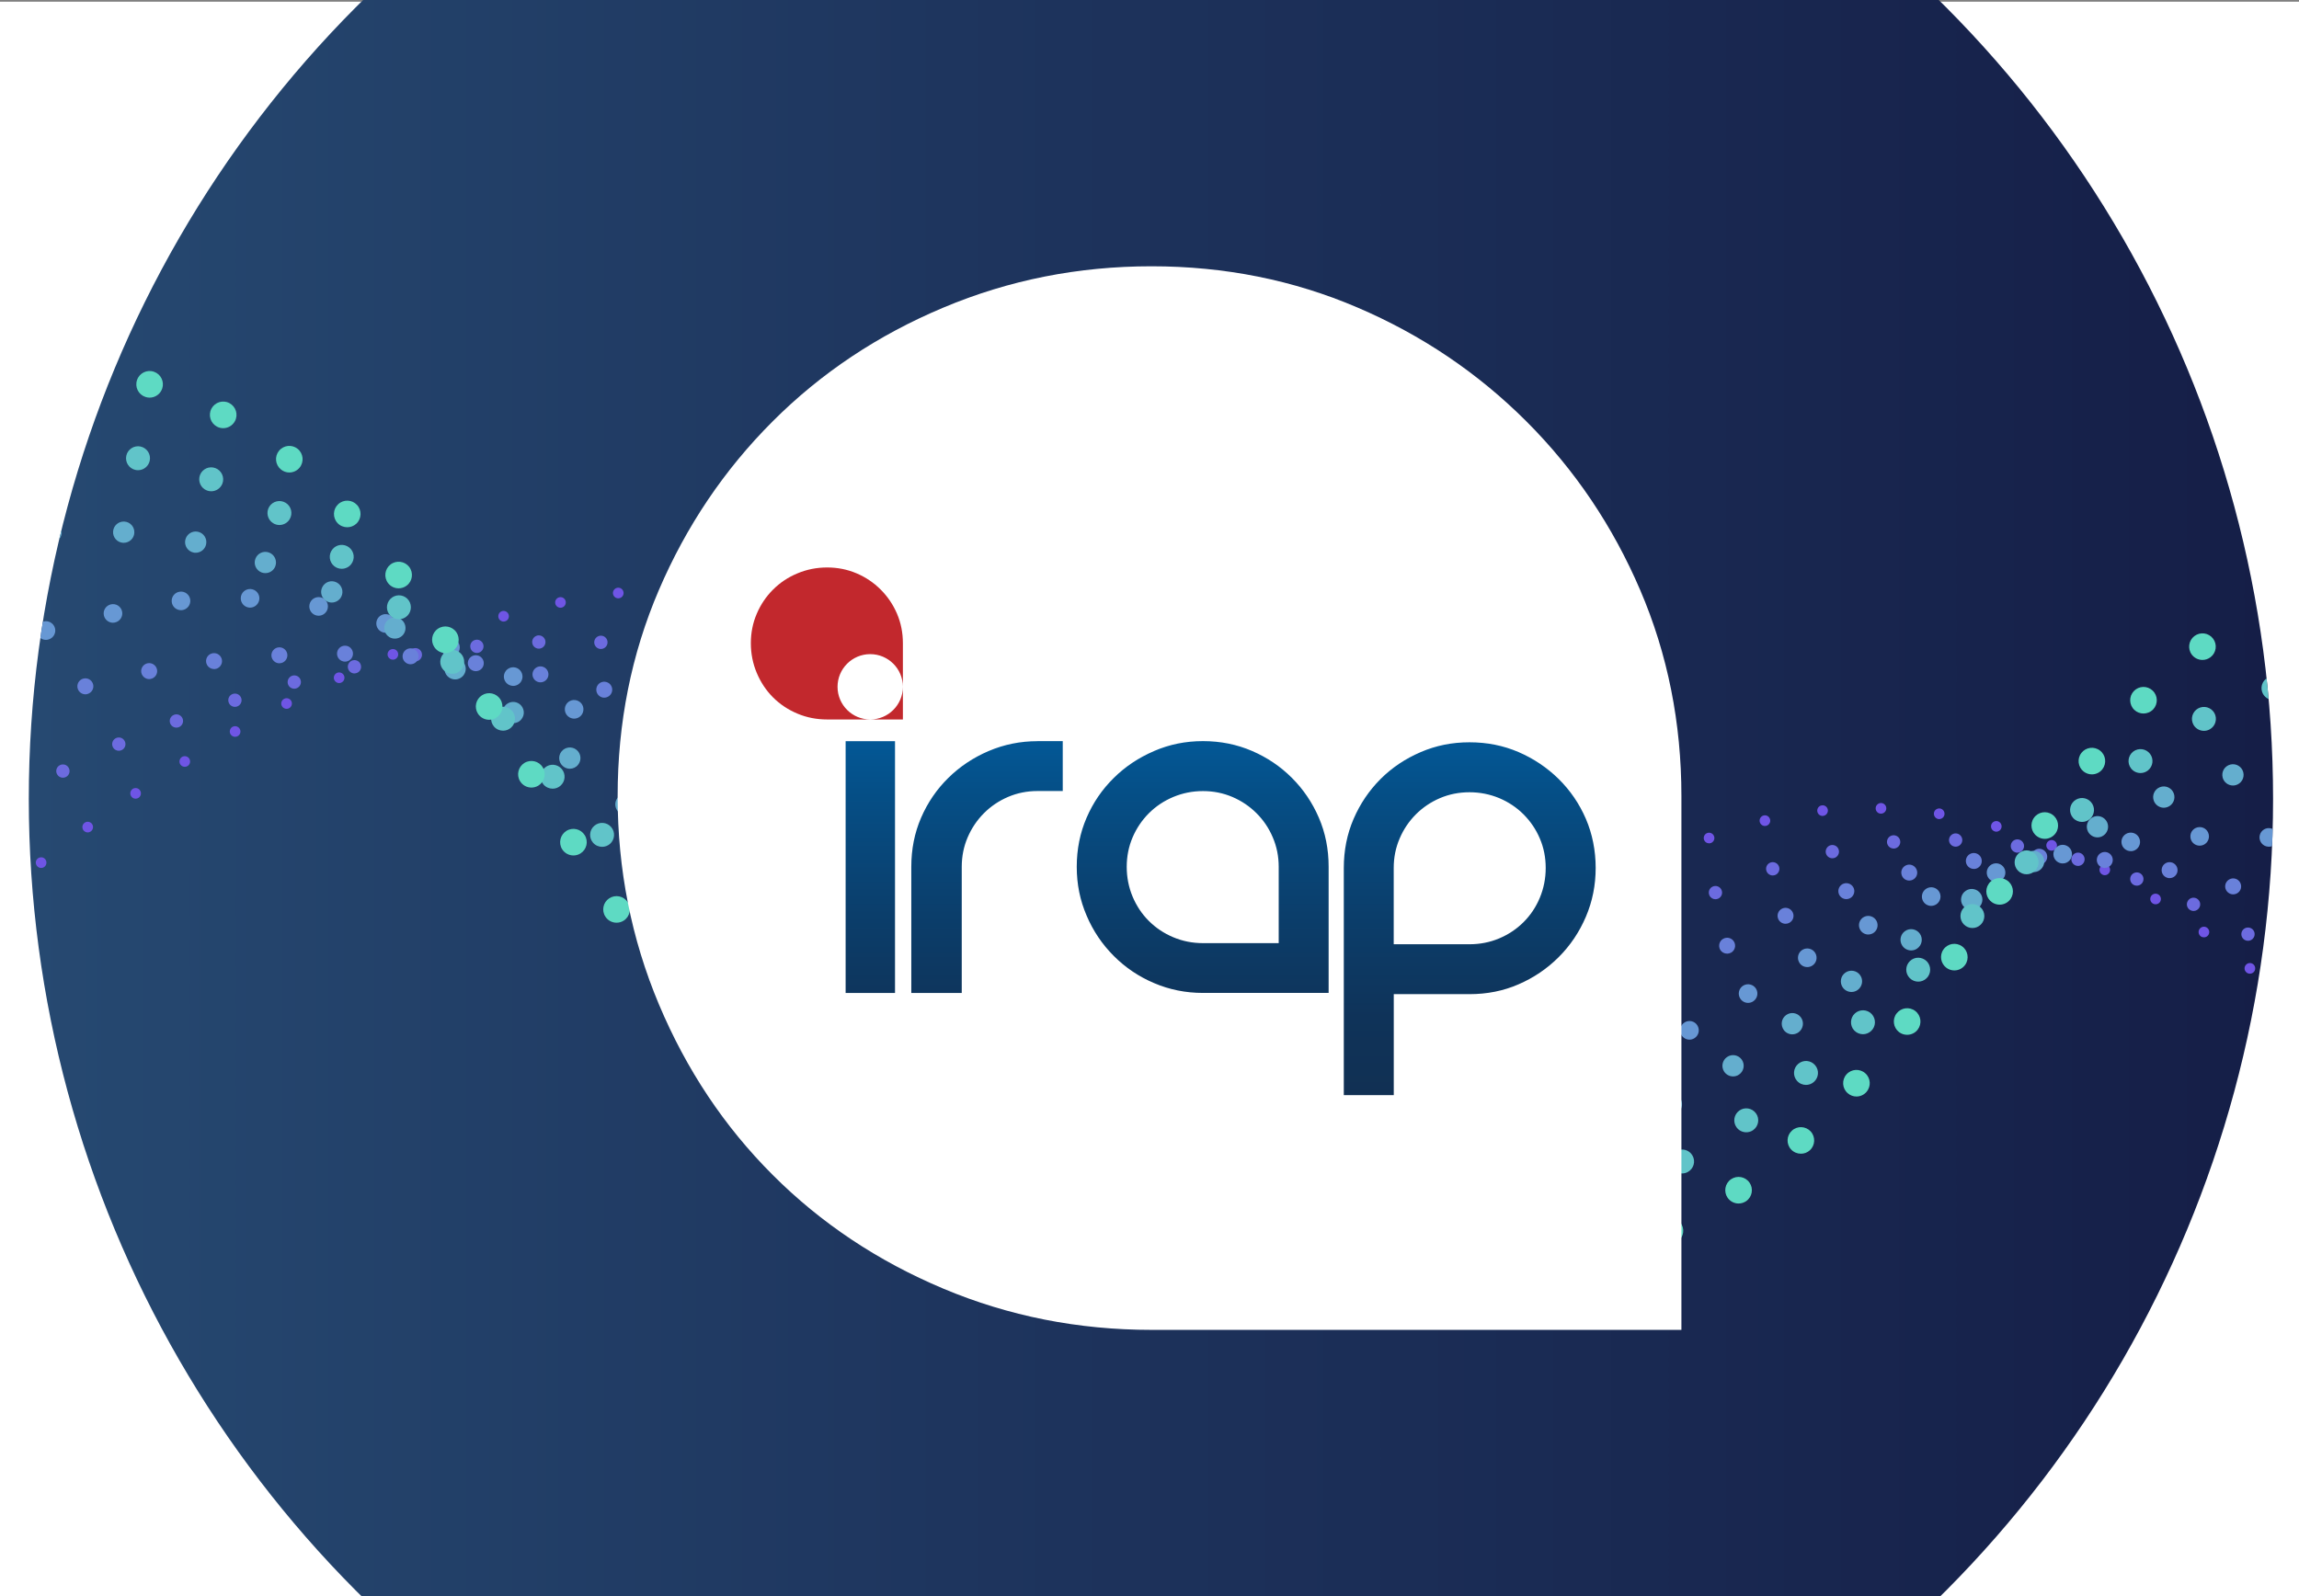 <?xml version="1.0" encoding="UTF-8"?>
<svg id="Content" xmlns="http://www.w3.org/2000/svg" xmlns:xlink="http://www.w3.org/1999/xlink" viewBox="0 0 432 300">
  <rect x="0" y="0" width="432" height="300" fill="#808080" stroke="none"/>
  <defs>
    <style>.cls-1{fill:#64aece;}.cls-2{fill:url(#linear-gradient-2);}.cls-3{clip-path:url(#clippath-2);}.cls-3,.cls-4,.cls-5,.cls-6{fill:none;}.cls-7{fill:#fff;}.cls-8{fill:#6981da;}.cls-9{fill:#c2282d;}.cls-10{fill:#61c4c9;}.cls-11{fill:#6f55e5;}.cls-5{clip-path:url(#clippath);}.cls-12{fill:url(#linear-gradient-3);}.cls-13{fill:#6798d4;}.cls-6{clip-path:url(#clippath-1);}.cls-14{fill:url(#linear-gradient);}.cls-15{fill:#6c6bdf;}.cls-16{fill:#5edac3;}</style>
    <clipPath id="clippath">
      <rect class="cls-4" x="-23.38" y="-10.73" width="482.76" height="327.94" />
    </clipPath>
    <linearGradient id="linear-gradient" x1="5.41" y1="150.16" x2="427.13" y2="150.16" gradientUnits="userSpaceOnUse">
      <stop offset="0" stop-color="#264971" />
      <stop offset=".41" stop-color="#1e355e" />
      <stop offset="1" stop-color="#151e47" />
    </linearGradient>
    <clipPath id="clippath-1">
      <circle class="cls-4" cx="216.27" cy="150.16" r="210.86" />
    </clipPath>
    <linearGradient id="linear-gradient-2" x1="229.36" y1="205.84" x2="229.36" y2="139.32" gradientUnits="userSpaceOnUse">
      <stop offset="0" stop-color="#113053" />
      <stop offset=".22" stop-color="#0f3359" />
      <stop offset=".51" stop-color="#0b3e6b" />
      <stop offset=".86" stop-color="#054f87" />
      <stop offset="1" stop-color="#035896" />
    </linearGradient>
    <clipPath id="clippath-2">
      <rect class="cls-4" x="-23.38" y="326.03" width="482.76" height="327.94" />
    </clipPath>
    <linearGradient id="linear-gradient-3" y1="486.93" y2="486.93" xlink:href="#linear-gradient" />
  </defs>
  <rect class="cls-7" x="-2.43" y=".32" width="439.34" height="301.3" />
  <g class="cls-5">
    <circle class="cls-14" cx="216.27" cy="150.16" r="210.86" />
    <g class="cls-6">
      <path class="cls-11" d="m445.23,206.11c-.36-.42-.3-1.05.13-1.4h0c.42-.36,1.05-.3,1.41.13h0c.35.42.29,1.05-.14,1.41h0c-.18.15-.41.23-.63.23h0c-.29,0-.58-.13-.77-.37Zm-7.25-8.22h0c-.38-.41-.36-1.04.05-1.42h0c.4-.37,1.03-.35,1.41.05h0c.38.4.36,1.04-.05,1.42h0c-.19.18-.44.27-.68.27h0c-.27,0-.53-.11-.73-.32Zm-461.63-3.69c-.47-.3-.6-.91-.31-1.38h0c.29-.47.91-.61,1.38-.31h0c.47.29.6.91.31,1.37h0c-.19.31-.51.47-.85.47h0c-.18,0-.36-.05-.53-.15Zm453.92-4.1c-.4-.38-.41-1.02-.03-1.42h0c.38-.4,1.01-.41,1.41-.03h0c.4.38.42,1.01.03,1.41h0c-.19.21-.46.31-.72.31h0c-.25,0-.49-.09-.69-.27Zm-447.36-4.74c-.42-.36-.46-.99-.1-1.41h.01c.36-.42.99-.46,1.4-.09h0c.42.36.46.99.1,1.41h0c-.2.22-.48.34-.75.34h0c-.24,0-.47-.08-.66-.25Zm439.22-2.58c-.43-.36-.48-.99-.12-1.41h0c.35-.43.99-.48,1.41-.12h0c.42.35.47.99.12,1.41h0c-.2.23-.48.35-.77.35h0c-.23,0-.46-.07-.64-.23Zm-163.38-2.68c0-.55.45-1,1-1h0c.56,0,1,.45,1,1h0c0,.55-.44,1-1,1h0c-.55,0-1-.45-1-1Zm10.94-1c-.12-.54.23-1.07.77-1.18h0c.54-.11,1.07.24,1.18.78h0c.12.54-.23,1.07-.77,1.18h0c-.07,0-.14.02-.21.02h0c-.46,0-.88-.32-.97-.8Zm-21.05.53c-.53-.15-.84-.7-.69-1.24h0c.14-.53.69-.84,1.23-.69h0c.53.14.84.7.69,1.23h0c-.12.44-.52.73-.96.73h0c-.09,0-.18,0-.27-.03Zm-258.19-2.29c-.39-.4-.38-1.03.02-1.42h0c.39-.38,1.02-.37,1.41.02h0c.39.4.38,1.03-.02,1.42h0c-.19.18-.44.28-.7.28h0c-.26,0-.52-.1-.71-.3Zm289.85-1.08c-.18-.52.1-1.09.62-1.27h0c.52-.18,1.09.09,1.27.61h0c.18.53-.1,1.1-.62,1.28h0c-.11.03-.22.05-.32.05h0c-.42,0-.81-.26-.95-.67Zm133.24-.27c-.44-.33-.54-.96-.21-1.4h0c.33-.45.96-.54,1.4-.21h0c.45.33.54.95.21,1.4h0c-.19.26-.5.4-.8.4h0c-.21,0-.42-.06-.6-.19Zm-175.21-.74c-.48-.27-.64-.88-.37-1.36h0c.27-.48.88-.65,1.36-.37h0c.48.27.65.88.38,1.36h0c-.19.32-.53.51-.87.51h0c-.17,0-.34-.05-.5-.14Zm52.22-2.96c-.22-.51.01-1.1.51-1.32h0c.51-.23,1.1,0,1.32.51h0c.22.5,0,1.09-.51,1.32h0c-.13.05-.27.08-.4.08h0c-.39,0-.75-.22-.92-.59ZM-1.49,169.84c-.36-.42-.32-1.05.1-1.41h0c.41-.36,1.05-.32,1.41.1H.02c.36.41.32,1.04-.1,1.41H-.08c-.19.16-.42.24-.65.24h0c-.28,0-.56-.11-.76-.34Zm406.01-.02h0c-.47-.3-.61-.91-.32-1.38h0c.3-.47.91-.61,1.38-.31h0c.47.29.61.91.32,1.38h0c-.19.3-.52.46-.85.46h0c-.18,0-.37-.05-.53-.15Zm-175.37-.84c-.44-.34-.51-.97-.17-1.41h0c.34-.43.97-.51,1.4-.17h0c.44.34.51.97.17,1.41h0c-.2.25-.49.38-.79.38h0c-.21,0-.43-.07-.61-.21Zm71.35-1.38c-.25-.49-.05-1.09.44-1.34h0c.49-.25,1.1-.05,1.35.44h0c.25.49.05,1.09-.44,1.34h0c-.15.08-.3.11-.45.11h0c-.37,0-.72-.2-.9-.55Zm94.55-3.22c-.49-.25-.68-.85-.43-1.34h0c.25-.49.86-.69,1.35-.43h0c.49.25.68.86.42,1.35h0c-.17.34-.52.54-.88.54h0c-.16,0-.32-.04-.46-.12Zm-388.1-1.62c-.35-.43-.28-1.06.15-1.4h0c.44-.35,1.07-.28,1.41.15h0c.34.44.27,1.07-.16,1.41h0c-.18.15-.4.22-.62.22h0c-.3,0-.59-.13-.78-.38Zm303.27-.3c-.25-.49-.06-1.09.44-1.35h0c.49-.25,1.09-.06,1.34.44h0c.25.49.06,1.09-.43,1.34h0c-.14.08-.3.11-.45.11h0c-.37,0-.72-.19-.9-.54Zm-89.53-.6c-.41-.37-.45-1-.08-1.41h0c.36-.42,1-.45,1.41-.09h0c.41.37.45,1,.09,1.41h0c-.2.23-.48.34-.75.34h0c-.24,0-.48-.08-.67-.25Zm164.45-2.04c-.51-.21-.76-.79-.55-1.3h0c.21-.51.79-.76,1.3-.56h0c.51.21.76.79.56,1.31h0c-.16.39-.54.62-.93.62h0c-.13,0-.25-.02-.38-.07Zm-64.93-1.95c-.19-.52.06-1.1.58-1.29h0c.52-.2,1.09.06,1.29.58h0c.2.51-.06,1.09-.58,1.29h0c-.11.04-.23.06-.35.06h0c-.41,0-.79-.24-.94-.64Zm-304.54-1.82c-.32-.45-.23-1.07.22-1.4h0c.44-.33,1.07-.23,1.4.21h0c.32.45.23,1.08-.22,1.4h0c-.18.13-.38.2-.59.2h0c-.31,0-.61-.15-.81-.41Zm359.18.23h0c-.53-.15-.84-.7-.69-1.23h0c.15-.53.7-.84,1.23-.69h0c.53.15.84.7.69,1.23h0c-.12.44-.52.73-.96.73h0c-.09,0-.18,0-.27-.04Zm-44.18-1.8c-.13-.54.2-1.08.74-1.21h0c.53-.13,1.07.2,1.2.74h0c.14.54-.2,1.08-.73,1.21h0c-.08.02-.16.03-.24.03h0c-.45,0-.86-.31-.97-.77Zm-118.17.03h0c-.41-.37-.44-1-.07-1.41h0c.37-.41,1-.45,1.41-.08h0c.41.37.45,1,.08,1.42h0c-.2.22-.48.33-.75.33h0c-.24,0-.48-.09-.67-.26Zm151.73-.57c-.54-.09-.91-.6-.83-1.15h0c.09-.54.6-.91,1.15-.83h0c.54.09.91.6.83,1.15h0c-.08.49-.5.84-.99.84h0c-.05,0-.1,0-.16,0Zm-22.75-1.48c-.06-.54.34-1.04.89-1.09h0c.55-.07,1.04.33,1.1.88h0c.05.55-.34,1.04-.89,1.1h0s-.07.01-.11.01h0c-.5,0-.94-.38-.99-.9Zm11.95.47c-.56,0-.99-.47-.98-1.03h0c.02-.55.48-.98,1.03-.97h0c.55.02.99.48.97,1.03h0c-.01.54-.46.97-.99.97h-.03Zm-328.77-3.25c-.31-.46-.19-1.08.26-1.39h0c.46-.31,1.09-.19,1.39.27h0c.31.46.19,1.08-.27,1.39h0c-.17.11-.36.17-.56.17h0c-.32,0-.63-.15-.82-.44Zm179.62-2.43c-.42-.36-.47-1-.11-1.42h0c.36-.41.99-.46,1.41-.1h0c.42.36.47.99.11,1.41h0c-.2.23-.48.35-.76.35h0c-.23,0-.46-.08-.65-.24Zm-170.41-3.59c-.29-.47-.14-1.09.32-1.38h0c.47-.29,1.09-.15,1.38.32h0c.29.47.15,1.09-.32,1.38h0c-.16.1-.35.15-.53.15h0c-.33,0-.66-.17-.85-.47Zm161.98-3.42h0c-.43-.35-.5-.98-.15-1.41h0c.34-.43.97-.5,1.4-.16h0c.43.35.5.98.16,1.41h0c-.2.25-.49.38-.78.38h0c-.22,0-.44-.07-.63-.22Zm-152.54-2.25c-.27-.48-.11-1.09.37-1.37h0c.49-.27,1.09-.1,1.37.38h0c.27.48.11,1.09-.38,1.36h0c-.15.09-.32.13-.49.13h0c-.35,0-.68-.18-.87-.5Zm143.85-4.41c-.45-.32-.55-.95-.22-1.39h0c.32-.45.95-.55,1.4-.22h0c.44.32.54.95.21,1.4h0c-.19.26-.5.4-.81.4h0c-.2,0-.41-.06-.58-.19Zm-134.2-.89c-.25-.49-.06-1.09.43-1.34h0c.49-.26,1.1-.07,1.35.42h0c.25.5.06,1.1-.43,1.35h0c-.14.08-.3.11-.46.11h0c-.36,0-.71-.19-.89-.54Zm9.86-4.88c-.23-.5-.01-1.1.49-1.33h0c.5-.23,1.1-.01,1.33.49h0c.23.5.01,1.09-.49,1.32h0c-.13.07-.28.1-.42.1h0c-.37,0-.74-.22-.91-.58Zm115.35-.48h0c-.46-.3-.59-.92-.29-1.38h0c.31-.46.93-.59,1.39-.28h0c.46.3.59.92.28,1.38h0c-.19.29-.51.45-.83.45h0c-.19,0-.38-.05-.55-.17Zm-105.27-3.96c-.21-.51.04-1.1.55-1.3h0c.51-.21,1.1.03,1.3.54h0c.21.52-.03,1.1-.55,1.31h0c-.12.05-.25.07-.37.07h0c-.4,0-.77-.23-.93-.62Zm96-1.85c-.48-.27-.64-.89-.36-1.36h0c.28-.48.89-.64,1.37-.36h0c.47.28.63.89.36,1.37h0c-.19.31-.52.49-.87.49h0c-.17,0-.34-.04-.5-.14Zm-85.72-2.08c-.18-.52.1-1.09.62-1.27h0c.52-.18,1.09.09,1.27.62h0c.18.52-.09,1.09-.61,1.27h0c-.11.04-.22.05-.33.05h0c-.42,0-.8-.26-.95-.67Zm75.97-2.62c-.52-.2-.78-.78-.58-1.29h0c.2-.52.78-.77,1.3-.57h0c.51.2.77.78.57,1.29h0c-.15.4-.53.64-.93.64h0c-.12,0-.25-.02-.36-.07Zm-65.48-.72c-.15-.54.16-1.09.69-1.24h0c.53-.14,1.08.17,1.23.7h0c.15.53-.16,1.08-.69,1.23h0c-.09.03-.18.04-.27.04h0c-.44,0-.84-.29-.96-.73Zm10.67-2.66c-.11-.55.24-1.07.78-1.18h0c.54-.12,1.07.23,1.18.77h0c.11.54-.24,1.07-.78,1.18h0c-.06.02-.13.02-.2.02h0c-.46,0-.88-.32-.98-.79Zm44.43.23c-.54-.12-.88-.66-.75-1.19h0c.12-.54.65-.88,1.19-.76h0c.54.12.88.66.76,1.2h0c-.11.46-.52.78-.98.78h0c-.07,0-.14,0-.22-.03Zm-33.59-2.09c-.06-.55.33-1.05.88-1.11h0c.55-.07,1.04.32,1.11.87h0c.07.55-.32,1.05-.87,1.11h0s-.08.01-.13.01h0c-.49,0-.92-.37-.99-.88Zm22.86.42c-.55-.05-.95-.53-.9-1.08h0c.04-.56.53-.96,1.08-.91h0c.55.05.96.53.91,1.08h0c-.05.52-.49.92-1,.92h0s-.06,0-.09,0Zm-11.9-1.32c-.01-.55.43-1.01.98-1.02h0c.55-.02,1.01.42,1.02.97h0c.02.56-.42,1.01-.97,1.03h-.02c-.55,0-.99-.43-1.01-.98Z" />
      <path class="cls-15" d="m451.41,195.84c-.66-.19-1.05-.88-.86-1.54h0c.19-.67.88-1.05,1.55-.86h0c.66.19,1.05.88.86,1.54h0c-.16.55-.66.91-1.2.91h0c-.12,0-.23,0-.35-.05Zm-194.33-4.09c-.69-.05-1.21-.65-1.16-1.34h0c.05-.69.64-1.21,1.33-1.16h0c.69.05,1.21.65,1.16,1.34h0c-.05.65-.59,1.16-1.24,1.16h-.09Zm10.48-1.52c-.1-.69.38-1.32,1.07-1.41h0c.68-.1,1.31.38,1.41,1.07h0c.09.68-.39,1.31-1.07,1.41h0c-.06,0-.12.01-.17.01h0c-.62,0-1.15-.46-1.24-1.08Zm173.56-.67c-.56-.4-.7-1.18-.3-1.75h0c.4-.56,1.18-.69,1.75-.29h0c.56.4.69,1.18.3,1.74h0c-.25.34-.64.53-1.03.53h0c-.25,0-.5-.08-.72-.23Zm-195.75,0c-.66-.21-1.03-.91-.82-1.57h0c.2-.66.9-1.03,1.56-.82h0c.66.2,1.03.9.83,1.56h0c-.17.54-.66.88-1.2.88h0c-.12,0-.24-.02-.37-.05Zm33.61-1.67c-.2-.66.17-1.36.84-1.55h0c.66-.2,1.36.18,1.55.84h0c.2.66-.18,1.36-.84,1.55h0c-.12.04-.24.06-.36.06h0c-.53,0-1.03-.36-1.19-.9Zm-44.55-2.91c-.61-.33-.85-1.08-.53-1.69h0c.32-.61,1.08-.85,1.69-.53h0c.61.32.85,1.08.53,1.69h0c-.23.43-.66.67-1.11.67h0c-.2,0-.4-.05-.58-.14Zm55.56-.91c-.26-.64.04-1.37.68-1.63h0c.63-.27,1.37.04,1.63.67h0c.27.64-.04,1.37-.68,1.64h0c-.15.06-.31.09-.47.09h0c-.49,0-.96-.29-1.16-.77Zm141.58-1.18h0c-.57-.39-.73-1.16-.34-1.74h0c.39-.57,1.16-.72,1.74-.33h0c.57.38.72,1.16.33,1.73h0c-.24.36-.63.55-1.03.55h0c-.24,0-.49-.07-.7-.21Zm-130.95-3.62c-.31-.62-.06-1.37.56-1.68h0c.61-.31,1.36-.06,1.67.56h0c.31.61.06,1.37-.55,1.68h0c-.18.09-.38.13-.56.13h0c-.46,0-.9-.25-1.12-.69Zm-76.28-.4c-.57-.39-.72-1.17-.33-1.74h0c.39-.57,1.16-.72,1.74-.34h0c.57.39.72,1.17.33,1.74h0c-.24.36-.64.55-1.04.55h0c-.24,0-.48-.07-.7-.21Zm197.44-2.21c-.6-.36-.79-1.12-.44-1.72h0c.36-.59,1.12-.78,1.72-.43h0c.59.35.78,1.12.43,1.71h0c-.23.4-.65.61-1.07.61h0c-.22,0-.44-.05-.64-.17Zm-446.36-1.29c-.58-.37-.76-1.14-.39-1.72h0c.37-.59,1.14-.76,1.72-.39h0c.59.36.76,1.14.39,1.72h0c-.23.38-.64.58-1.05.58h0c-.23,0-.46-.06-.67-.19Zm335.51-1.56c-.34-.6-.13-1.37.47-1.71h0c.6-.34,1.36-.12,1.7.48h0c.34.6.13,1.36-.47,1.7h0c-.2.11-.41.16-.62.16h0c-.43,0-.85-.23-1.08-.63Zm-96.09-1.81c-.56-.41-.66-1.2-.25-1.75h0c.42-.55,1.2-.66,1.75-.24h0c.55.41.66,1.2.25,1.75h0c-.25.32-.62.5-1,.5h0c-.26,0-.53-.09-.75-.26Zm196.78-.91c-.62-.3-.87-1.06-.56-1.67h0c.31-.62,1.06-.87,1.68-.56h0c.62.31.87,1.06.56,1.68h0c-.22.43-.66.69-1.12.69h0c-.19,0-.38-.05-.56-.14Zm-90.4-2.78c-.3-.62-.04-1.37.58-1.66h0c.63-.3,1.37-.04,1.67.59h0c.3.62.04,1.36-.59,1.66h0c-.17.08-.36.12-.54.12h0c-.46,0-.91-.26-1.12-.71Zm-338.56-2.06c-.49-.49-.49-1.28,0-1.77h0c.49-.49,1.28-.49,1.77,0h0c.49.49.48,1.28-.01,1.77h0c-.24.24-.56.36-.88.36h0c-.32,0-.64-.12-.88-.36Zm418.41.14c-.64-.26-.96-.98-.71-1.63h0c.26-.64.98-.95,1.62-.7h0c.65.25.96.98.71,1.62h0c-.19.49-.67.79-1.16.79h0c-.16,0-.31-.03-.46-.08Zm-195.49-1.51c-.54-.42-.64-1.21-.22-1.76h0c.42-.54,1.21-.64,1.76-.22h0c.54.43.64,1.21.22,1.76h0c-.25.31-.62.48-.99.48h0c-.27,0-.54-.09-.77-.26Zm126.35-1.17c-.23-.65.11-1.36.76-1.59h0c.65-.23,1.37.11,1.6.76h0c.23.65-.11,1.37-.76,1.6h0c-.14.04-.28.07-.42.07h0c-.51,0-1-.32-1.18-.84Zm58.2-1c-.66-.19-1.05-.88-.86-1.54h0c.18-.66.87-1.05,1.54-.87h0c.66.19,1.05.88.86,1.54h0c-.15.55-.65.92-1.2.92h0c-.11,0-.22-.02-.34-.05Zm-47.04-2.37c-.15-.67.28-1.34.95-1.49h0c.68-.15,1.34.27,1.49.95h0c.15.67-.27,1.34-.94,1.49h0c-.09.02-.19.03-.28.03h0c-.57,0-1.09-.4-1.22-.98Zm35.8-.09c-.69-.11-1.15-.75-1.04-1.43h0c.11-.69.75-1.15,1.43-1.04h0c.68.11,1.14.75,1.04,1.43h0c-.1.61-.63,1.05-1.24,1.05h0c-.06,0-.13,0-.19,0Zm-24.31-1.89c-.06-.69.44-1.3,1.13-1.36h0c.69-.07,1.3.44,1.36,1.12h0c.07.69-.44,1.3-1.12,1.37h-.12c-.64,0-1.18-.48-1.25-1.13Zm12.86.78c-.69-.02-1.23-.6-1.21-1.29h0c.03-.69.6-1.23,1.29-1.21h0c.69.03,1.23.6,1.21,1.29h0c-.02.68-.58,1.21-1.25,1.21h-.04Zm-376.14-.72c-.43-.55-.33-1.33.21-1.76h0c.54-.43,1.33-.33,1.75.21h0c.43.54.34,1.32-.2,1.75h0c-.23.18-.5.27-.78.27h0c-.36,0-.73-.16-.98-.47Zm205.05-.64c-.55-.42-.66-1.2-.24-1.75h0c.41-.55,1.2-.66,1.75-.25h0c.55.42.65,1.2.24,1.76h0c-.25.32-.62.49-1,.49h0c-.26,0-.53-.08-.75-.25ZM.72,151.53c-.38-.58-.21-1.35.37-1.73h0c.58-.37,1.35-.21,1.73.37h0c.37.58.21,1.35-.37,1.73h0c-.21.14-.45.2-.68.2h0c-.41,0-.81-.2-1.05-.57Zm186.27-.66c-.56-.4-.69-1.18-.29-1.74h0c.4-.56,1.18-.69,1.74-.29h0c.56.4.69,1.18.29,1.75h0c-.24.34-.63.52-1.02.52h0c-.25,0-.5-.08-.72-.24Zm-176.27-5.35c-.33-.61-.1-1.37.51-1.69h0c.61-.33,1.37-.1,1.69.51h0c.33.61.1,1.37-.51,1.69h0c-.19.1-.39.15-.59.15h0c-.45,0-.88-.24-1.1-.66Zm166.7-1.24c-.57-.38-.73-1.16-.35-1.73h0c.38-.58,1.16-.74,1.73-.36h.01c.57.39.73,1.16.35,1.74h0c-.24.36-.64.56-1.05.56h0c-.23,0-.47-.07-.69-.21Zm-156.24-3.92c-.28-.63.02-1.37.65-1.64h0c.63-.28,1.37.01,1.64.65h0c.28.63-.01,1.37-.65,1.64h0c-.16.07-.33.1-.49.1h0c-.49,0-.95-.28-1.15-.75Zm146.44-2.31c-.59-.35-.78-1.12-.42-1.71h0c.36-.59,1.13-.78,1.72-.42h0c.59.36.77,1.12.42,1.71h0c-.24.39-.65.61-1.07.61h0c-.22,0-.45-.06-.65-.19Zm-135.64-2.09c-.25-.65.08-1.37.73-1.61h0c.64-.25,1.36.08,1.61.72h0c.24.65-.08,1.37-.73,1.61h0c-.14.06-.29.08-.44.08h0c-.51,0-.98-.3-1.17-.8Zm10.98-3.96c-.22-.65.13-1.36.79-1.57h0c.66-.22,1.36.13,1.58.79h0c.22.65-.14,1.36-.8,1.58h0c-.13.04-.26.06-.39.06h0c-.52,0-1.01-.33-1.18-.86Zm114.52.57c-.63-.29-.89-1.04-.6-1.66h0c.3-.63,1.04-.9,1.67-.6h0c.62.29.89,1.04.59,1.66h0c-.21.46-.66.72-1.13.72h0c-.18,0-.36-.04-.53-.12Zm-103.39-4.03c-.18-.67.21-1.36.87-1.55h0c.67-.18,1.36.2,1.54.87h0c.19.66-.2,1.35-.87,1.54h0c-.11.03-.22.05-.34.05h0c-.54,0-1.04-.36-1.2-.91Zm92.71-.31c-.65-.22-1-.93-.77-1.58h0c.22-.66.93-1,1.59-.78h0c.65.22,1,.94.77,1.59h0c-.18.52-.66.84-1.18.84h0c-.13,0-.27-.02-.41-.07Zm-81.41-2.63c-.16-.67.26-1.34.94-1.5h0c.67-.15,1.34.27,1.49.95h0c.16.67-.26,1.34-.94,1.49h0c-.09.02-.18.04-.28.04h0c-.57,0-1.08-.4-1.21-.98Zm70.33-.55c-.67-.15-1.09-.83-.93-1.5h0c.15-.67.82-1.09,1.5-.93h0c.67.15,1.09.83.93,1.5h0c-.13.58-.65.97-1.22.97h0c-.09,0-.19-.01-.28-.04Zm-58.9-1.78c-.12-.68.34-1.33,1.02-1.44h0c.68-.12,1.33.34,1.44,1.02h0c.12.68-.34,1.33-1.02,1.44h0c-.07,0-.14.02-.21.02h0c-.6,0-1.13-.43-1.23-1.04Zm47.54-.28c-.68-.09-1.16-.72-1.07-1.4h0c.09-.69.72-1.17,1.4-1.08h0c.69.09,1.17.72,1.08,1.41h0c-.09.63-.62,1.08-1.24,1.08h0c-.05,0-.11,0-.17-.01Zm-35.99-1.38c-.08-.69.42-1.3,1.11-1.37h0c.69-.07,1.3.42,1.37,1.11h0c.07.69-.42,1.3-1.11,1.37h0c-.05.01-.09.01-.13.01h0c-.64,0-1.18-.48-1.24-1.12Zm24.48.37c-.69-.03-1.22-.62-1.19-1.31h0c.03-.69.62-1.22,1.31-1.19h0c.69.03,1.22.61,1.19,1.3h0c-.03.68-.58,1.2-1.25,1.2h-.06Zm-12.85-1.27c-.03-.69.52-1.27,1.21-1.29h0c.68-.02,1.26.52,1.29,1.21h0c.02.69-.52,1.27-1.21,1.29h-.04c-.67,0-1.23-.53-1.25-1.21Z" />
      <path class="cls-8" d="m255.5,202.41c-.83-.07-1.43-.8-1.36-1.63h0c.08-.82.81-1.43,1.63-1.36h0c.82.08,1.43.81,1.36,1.63h0c-.07.78-.73,1.37-1.5,1.37h0s-.09,0-.13-.01Zm10.95-1.4c-.08-.83.52-1.56,1.35-1.64h0c.82-.08,1.55.52,1.63,1.35h0c.08.82-.52,1.55-1.34,1.63h0s-.1.01-.15.01h0c-.76,0-1.42-.58-1.49-1.35Zm12.16-1.96c-.21-.8.27-1.62,1.07-1.83h0c.81-.21,1.62.27,1.83,1.07h0c.21.81-.27,1.63-1.07,1.83h0c-.13.03-.25.05-.38.05h0c-.67,0-1.27-.45-1.45-1.12Zm-35.48,1.04c-.79-.22-1.26-1.05-1.03-1.85h0c.22-.8,1.05-1.26,1.85-1.03h0c.8.22,1.26,1.05,1.04,1.85h0c-.19.66-.79,1.09-1.45,1.09h0c-.13,0-.27-.02-.41-.06Zm47.24-4.71c-.3-.78.08-1.65.85-1.95h0c.77-.3,1.64.08,1.95.85h0c.3.77-.08,1.64-.85,1.94h0c-.18.07-.37.11-.55.11h0c-.6,0-1.16-.36-1.4-.95Zm-58.99.37c-.76-.35-1.09-1.23-.75-1.99h0c.34-.75,1.23-1.09,1.98-.75h0c.76.34,1.09,1.23.75,1.99h0c-.25.55-.8.88-1.37.88h0c-.2,0-.41-.04-.61-.13Zm70.3-5.28c-.37-.75-.06-1.65.68-2.01h0c.74-.37,1.64-.07,2.01.67h0c.37.74.07,1.64-.68,2.01h0c-.21.11-.44.16-.66.16h0c-.55,0-1.09-.31-1.35-.83Zm-81.38-.45c-.72-.41-.97-1.33-.55-2.05h0c.41-.72,1.33-.97,2.05-.55h0c.71.41.96,1.33.55,2.05h0c-.28.48-.78.75-1.3.75h0c-.26,0-.51-.07-.75-.2Zm92.27-5.34c-.41-.71-.17-1.63.54-2.05h0c.72-.41,1.64-.17,2.06.55h0c.41.71.17,1.63-.55,2.05h0c-.23.13-.49.2-.75.2h0c-.52,0-1.02-.27-1.3-.75Zm-102.83-1.18h0c-.7-.45-.89-1.38-.44-2.07h0c.45-.7,1.38-.89,2.08-.44h0c.69.45.89,1.38.43,2.07h0c-.28.44-.76.68-1.25.68h0c-.28,0-.57-.07-.82-.24Zm113.49-5.01c-.4-.73-.14-1.64.58-2.04h0c.73-.41,1.64-.15,2.04.57h0c.41.73.15,1.64-.57,2.04h0c-.24.13-.49.19-.73.19h0c-.53,0-1.04-.27-1.32-.76Zm-123.76-1.87c-.69-.47-.86-1.4-.4-2.09h0c.47-.68,1.41-.86,2.09-.39h0c.68.47.86,1.4.39,2.09h0c-.29.42-.76.65-1.24.65h0c-.29,0-.58-.09-.84-.26Zm242.93-.44h0c-.78-.28-1.18-1.14-.9-1.92h0c.28-.78,1.13-1.18,1.91-.9h0c.78.28,1.19,1.14.91,1.92h0c-.22.61-.8.99-1.41.99h0c-.17,0-.34-.03-.51-.09Zm-108.24-3.42c-.35-.75-.02-1.64.73-1.99h0c.75-.35,1.64-.02,1.99.74h0c.35.75.02,1.64-.73,1.98h0c-.21.1-.42.14-.63.14h0c-.57,0-1.11-.32-1.36-.87Zm96.66-.85c-.78-.28-1.18-1.14-.9-1.92h0c.28-.78,1.14-1.18,1.92-.9h0c.78.28,1.18,1.14.9,1.92h0c-.22.61-.79.99-1.41.99h0c-.17,0-.34-.03-.51-.09Zm-241.52-2.27c-.69-.47-.86-1.4-.39-2.08h0c.46-.69,1.4-.86,2.08-.39h0c.69.46.86,1.4.39,2.08h0c-.29.42-.76.65-1.24.65h0c-.29,0-.58-.08-.84-.26Zm156.22-1.65c-.27-.78.14-1.64.92-1.91h0c.78-.27,1.64.14,1.92.92h0c.27.78-.14,1.64-.92,1.91h0c-.17.06-.34.09-.5.09h0c-.62,0-1.2-.39-1.42-1.01Zm73.68.05c-.79-.24-1.25-1.07-1.01-1.87h0c.24-.79,1.07-1.24,1.87-1.01h0c.79.24,1.24,1.08,1.01,1.87h0c-.2.65-.79,1.07-1.44,1.07h0c-.14,0-.29-.02-.43-.06Zm-61.89-3.68c-.2-.81.3-1.61,1.11-1.81h0c.8-.19,1.61.31,1.8,1.12h0c.2.8-.3,1.61-1.11,1.8h0c-.12.03-.23.04-.35.04h0c-.68,0-1.29-.46-1.45-1.15Zm50.07.66c-.81-.17-1.33-.96-1.16-1.77h0c.16-.82.96-1.34,1.77-1.17h0c.81.17,1.33.97,1.16,1.78h0c-.15.71-.77,1.19-1.47,1.19h0c-.1,0-.2,0-.3-.03Zm-37.97-3.01c-.1-.82.48-1.57,1.3-1.67h0c.82-.1,1.57.48,1.67,1.31h0c.1.82-.48,1.57-1.3,1.67h0c-.07,0-.13,0-.19,0h0c-.74,0-1.39-.56-1.48-1.32Zm25.94,1.12c-.83-.09-1.42-.83-1.34-1.65h0c.09-.83.83-1.42,1.65-1.34h0c.82.09,1.42.82,1.34,1.65h0c-.08.77-.73,1.34-1.49,1.34h-.16Zm-216.26-.37h0c-.69-.46-.88-1.39-.42-2.08h0c.46-.69,1.39-.88,2.08-.42h0c.69.45.88,1.39.42,2.08h0c-.29.43-.76.67-1.25.67h0c-.28,0-.57-.08-.83-.25Zm202.6-1.72c0-.83.67-1.5,1.49-1.51h0c.83,0,1.51.66,1.51,1.49h0c.01.83-.66,1.5-1.48,1.51h-.02c-.82,0-1.49-.66-1.5-1.49Zm-407.2-4.5c-.7-.44-.91-1.36-.47-2.07h0c.44-.7,1.37-.91,2.07-.46h0c.7.44.91,1.36.47,2.06h0c-.29.46-.77.7-1.27.7h0c-.27,0-.55-.07-.8-.23Zm194.27-.44c-.7-.43-.92-1.36-.48-2.06h0c.44-.71,1.37-.92,2.07-.48h0c.7.44.91,1.37.48,2.07h0c-.29.45-.78.7-1.28.7h0c-.27,0-.54-.07-.79-.23Zm-10.52-6.3c-.72-.41-.98-1.33-.57-2.05h0c.41-.72,1.32-.97,2.05-.56h0c.72.4.97,1.32.56,2.04h0c-.27.49-.78.76-1.31.76h0c-.25,0-.5-.06-.73-.19Zm-175.8-2.63c-.54-.63-.47-1.58.16-2.12h0c.62-.54,1.57-.47,2.11.16h0c.54.62.47,1.57-.15,2.11h0c-.29.25-.64.37-.98.37h0c-.42,0-.84-.18-1.14-.52Zm164.97-3.08c-.74-.37-1.05-1.26-.69-2.01h0c.37-.74,1.26-1.05,2.01-.68h0c.74.36,1.05,1.26.69,2h0c-.26.53-.8.84-1.35.84h0c-.22,0-.45-.05-.66-.15Zm-155.14-4.36c-.44-.71-.22-1.63.49-2.07h0c.71-.43,1.63-.21,2.06.5h0c.44.7.21,1.63-.49,2.06h0c-.25.15-.52.22-.78.22h0c-.51,0-1-.25-1.28-.71Zm143.99-.69c-.76-.32-1.12-1.19-.8-1.96h0c.32-.76,1.19-1.13,1.96-.81h0c.76.32,1.13,1.2.81,1.97h0c-.24.57-.8.92-1.39.92h0c-.19,0-.39-.04-.58-.12Zm-11.43-4.34c-.78-.27-1.2-1.13-.93-1.91h0c.27-.78,1.13-1.2,1.91-.93h0c.78.27,1.2,1.12.93,1.91h0c-.22.62-.8,1.01-1.42,1.01h0c-.16,0-.33-.03-.49-.08Zm-121.74-.86c-.33-.76.02-1.64.78-1.97h0c.75-.34,1.64.01,1.97.77h0c.34.75-.01,1.64-.77,1.97h0c-.19.09-.4.13-.6.13h0c-.58,0-1.13-.34-1.38-.9Zm110.06-2.76c-.8-.22-1.27-1.05-1.05-1.85h0c.22-.8,1.04-1.27,1.84-1.04h0c.8.21,1.27,1.04,1.05,1.84h0c-.18.66-.79,1.1-1.45,1.1h0c-.13,0-.26-.01-.39-.05Zm-98.55-1.65c-.24-.8.22-1.64,1.01-1.87h0c.79-.24,1.63.21,1.87,1.01h0c.24.79-.22,1.62-1.01,1.86h0c-.14.05-.29.07-.43.07h0c-.64,0-1.24-.42-1.44-1.07Zm86.65-1.21c-.81-.17-1.33-.96-1.16-1.77h0c.17-.81.96-1.34,1.77-1.17h0c.81.17,1.33.96,1.17,1.77h0c-.15.71-.77,1.2-1.47,1.2h0c-.1,0-.2-.01-.31-.03Zm-74.7-1.81c-.15-.81.39-1.6,1.21-1.75h0c.81-.15,1.59.39,1.75,1.2h0c.15.82-.39,1.6-1.21,1.75h0c-.09.02-.18.03-.27.03h0c-.71,0-1.34-.51-1.48-1.23Zm62.65-.27c-.82-.12-1.39-.87-1.28-1.69h0c.12-.83.88-1.4,1.69-1.28h0c.83.11,1.4.87,1.28,1.69h0c-.1.75-.74,1.29-1.48,1.29h0c-.07,0-.14,0-.21-.01Zm-50.47-1.7c-.1-.82.48-1.57,1.31-1.67h0c.82-.1,1.57.49,1.67,1.31h0c.1.82-.49,1.57-1.31,1.67h0c-.06,0-.12,0-.18,0h0c-.75,0-1.4-.56-1.49-1.32Zm38.31.41c-.83-.06-1.45-.78-1.39-1.6h0c.06-.83.78-1.45,1.61-1.39h0c.82.06,1.44.78,1.38,1.6h0c-.05.79-.71,1.39-1.49,1.39h-.11Zm-26.04-1.6c-.04-.83.59-1.54,1.42-1.58h0c.82-.05,1.53.58,1.58,1.41h0c.04.83-.59,1.54-1.41,1.58h0s-.06.01-.09.01h0c-.79,0-1.45-.62-1.5-1.42Zm13.82,1.11c-.83-.01-1.5-.68-1.49-1.51h0c0-.83.68-1.5,1.51-1.49h0c.83,0,1.49.68,1.49,1.51h0c-.01.83-.68,1.49-1.5,1.49h-.01Z" />
      <path class="cls-13" d="m255.98,213.34c-.96-.07-1.69-.9-1.63-1.86h0c.07-.97.9-1.7,1.87-1.63h0c.96.06,1.69.9,1.62,1.86h0c-.06.92-.83,1.63-1.74,1.63h-.12Zm11.36-1.76c-.09-.96.61-1.81,1.57-1.9h0c.97-.09,1.82.61,1.91,1.58h0c.09.96-.62,1.81-1.58,1.9h0s-.11.01-.16.01h0c-.9,0-1.66-.68-1.74-1.59Zm-24.47-.17c-.94-.21-1.53-1.15-1.32-2.09h0c.21-.94,1.15-1.53,2.09-1.32h0c.94.21,1.54,1.15,1.32,2.09h0c-.18.81-.9,1.37-1.7,1.37h0c-.13,0-.26-.02-.39-.05Zm37.31-1.77c-.24-.93.34-1.88,1.27-2.12h0c.94-.23,1.89.34,2.12,1.28h0c.24.94-.34,1.89-1.27,2.12h0c-.15.04-.29.05-.43.05h0c-.78,0-1.5-.53-1.69-1.33Zm-49.97-1.98c-.91-.33-1.38-1.33-1.05-2.24h0c.33-.91,1.34-1.38,2.24-1.05h0c.91.33,1.38,1.34,1.05,2.25h0c-.26.71-.93,1.15-1.65,1.15h0c-.19,0-.4-.04-.59-.11Zm62.41-1.74c-.35-.9.1-1.92,1-2.26h0c.91-.35,1.92.1,2.27,1h0c.35.9-.1,1.91-1.01,2.26h0c-.2.08-.41.12-.62.12h0c-.71,0-1.37-.43-1.64-1.12Zm-74.53-3.37c-.88-.42-1.25-1.46-.83-2.33h0c.41-.87,1.45-1.25,2.33-.83h0c.87.41,1.24,1.46.83,2.33h0c-.3.63-.93,1-1.59,1h0c-.25,0-.5-.05-.74-.17Zm86.47-1.77c-.44-.86-.09-1.92.77-2.35h0c.86-.44,1.91-.09,2.35.77h0c.43.86.09,1.92-.77,2.35h0c-.26.13-.52.19-.79.19h0c-.64,0-1.26-.35-1.56-.96Zm-98.11-4.26h0c-.85-.46-1.15-1.53-.69-2.37h0c.47-.85,1.54-1.15,2.38-.68h0c.84.47,1.14,1.53.67,2.38h0c-.32.57-.91.9-1.53.9h0c-.28,0-.58-.08-.84-.23Zm109.52-1.95c-.5-.83-.24-1.9.59-2.41h0c.82-.5,1.9-.24,2.4.59h0c.5.83.24,1.9-.58,2.4h0c-.29.18-.6.26-.91.26h0c-.59,0-1.17-.3-1.5-.84Zm-120.81-4.62c-.83-.5-1.1-1.58-.6-2.4h0c.51-.83,1.58-1.09,2.41-.59h0c.82.5,1.09,1.57.59,2.4h0c-.33.54-.91.84-1.5.84h0c-.31,0-.62-.08-.9-.25Zm131.84-2.27c-.52-.82-.27-1.9.54-2.41h0c.82-.52,1.9-.27,2.42.54h0c.51.82.27,1.9-.55,2.42h0c-.29.18-.61.27-.93.27h0c-.58,0-1.15-.29-1.48-.82Zm-142.92-4.58c-.82-.52-1.07-1.6-.55-2.41h0c.51-.82,1.59-1.07,2.41-.56h0c.82.52,1.06,1.6.55,2.42h0c-.33.53-.9.82-1.49.82h0c-.31,0-.64-.09-.92-.27Zm154-2.21c-.48-.84-.19-1.91.65-2.39h0c.84-.48,1.91-.19,2.39.65h0c.48.84.19,1.91-.65,2.39h0c-.28.16-.58.23-.87.23h0c-.61,0-1.2-.31-1.52-.88Zm-165-4.72c-.82-.52-1.07-1.6-.55-2.41h0c.51-.82,1.59-1.07,2.41-.55h0c.82.51,1.06,1.59.55,2.41h0c-.33.53-.9.82-1.48.82h0c-.32,0-.64-.09-.93-.27Zm176.42-1.49c-.44-.87-.08-1.92.78-2.35h0c.87-.43,1.92-.07,2.35.79h0c.43.87.08,1.92-.79,2.35h0c-.25.12-.52.18-.78.18h0c-.64,0-1.26-.36-1.56-.97Zm11.77-5.49c-.37-.9.06-1.92.95-2.29h0c.89-.37,1.92.05,2.29.95h0c.36.89-.06,1.91-.95,2.28h0c-.22.09-.45.14-.67.14h0c-.69,0-1.34-.41-1.62-1.08Zm-199.22.13c-.82-.51-1.08-1.59-.58-2.41h0c.51-.82,1.59-1.08,2.41-.58h0c.82.51,1.09,1.58.58,2.41h0c-.33.54-.9.83-1.49.83h0c-.32,0-.63-.08-.92-.25Zm211.36-4.77c-.3-.92.21-1.9,1.13-2.2h0c.92-.3,1.9.2,2.2,1.12h0c.3.92-.2,1.91-1.12,2.21h0c-.18.05-.37.08-.55.08h0c-.73,0-1.42-.47-1.66-1.21Zm-222.39-2.17c-.82-.52-1.06-1.6-.54-2.42h0c.52-.81,1.61-1.05,2.42-.53h0c.81.52,1.05,1.6.53,2.42h0c-.33.52-.9.81-1.47.81h0c-.33,0-.65-.09-.94-.28Zm300.83-.11h0c-.96-.15-1.61-1.05-1.45-2.01h0c.15-.95,1.05-1.6,2-1.45h0c.95.16,1.6,1.05,1.45,2.01h0c-.14.86-.88,1.47-1.73,1.47h0c-.09,0-.18-.01-.27-.02Zm-65.96-1.34c-.21-.94.37-1.88,1.32-2.1h0c.94-.21,1.88.38,2.09,1.32h0c.22.94-.37,1.88-1.31,2.1h0c-.13.03-.27.04-.4.04h0c-.79,0-1.51-.55-1.7-1.36Zm53.15-.56c-.96-.12-1.63-1-1.51-1.96h0c.12-.96,1-1.63,1.96-1.51h0c.96.12,1.63,1,1.51,1.96h0c-.11.88-.87,1.53-1.74,1.53h0c-.07,0-.14,0-.22-.02Zm-40.39-1.9c-.13-.96.55-1.84,1.51-1.96h0c.96-.13,1.83.55,1.96,1.51h0c.12.96-.55,1.83-1.51,1.96h0c-.08,0-.15,0-.23,0h0c-.86,0-1.62-.64-1.73-1.52Zm27.58.67c-.97-.05-1.7-.88-1.65-1.85h0c.06-.96.89-1.7,1.85-1.64h0c.97.06,1.7.89,1.64,1.85h0c-.05.93-.82,1.65-1.74,1.65h0s-.07,0-.1-.01Zm-14.64-1.88c-.04-.97.72-1.77,1.69-1.8h0c.97-.04,1.77.72,1.8,1.69h0c.03.97-.72,1.77-1.69,1.8h-.06c-.94,0-1.72-.74-1.74-1.69Zm-271.51-1.93c-.82-.52-1.05-1.61-.52-2.42h0c.52-.81,1.6-1.04,2.42-.52h0c.81.53,1.04,1.61.52,2.42h0c-.34.52-.9.8-1.48.8h0c-.32,0-.65-.09-.94-.28Zm-10.93-7.03c-.81-.52-1.05-1.6-.53-2.41h0c.52-.82,1.6-1.06,2.42-.54h0c.81.52,1.05,1.6.53,2.42h0c-.33.52-.9.81-1.48.81h0c-.32,0-.65-.09-.94-.28Zm-10.98-6.88h0c-.83-.5-1.09-1.58-.58-2.4h0c.5-.83,1.58-1.09,2.4-.58h0c.83.5,1.09,1.58.58,2.4h0c-.33.54-.9.84-1.49.84h0c-.31,0-.63-.08-.91-.26Zm-144.61-3.7c-.82-.52-1.06-1.6-.55-2.42h0c.52-.82,1.6-1.06,2.42-.55h0c.81.52,1.06,1.6.54,2.42h0c-.33.53-.9.82-1.48.82h0c-.32,0-.64-.09-.93-.27Zm133.46-2.88h0c-.84-.48-1.13-1.54-.66-2.39h0c.48-.84,1.55-1.13,2.39-.65h0c.84.47,1.13,1.54.66,2.38h0c-.32.57-.92.89-1.53.89h0c-.29,0-.58-.08-.86-.23Zm-123.97-5.78c-.48-.85-.18-1.91.66-2.39h0c.84-.47,1.91-.18,2.38.66h0c.48.84.18,1.91-.66,2.39h0c-.27.15-.57.22-.86.22h0c-.61,0-1.2-.32-1.52-.88Zm112.59-.33c-.86-.44-1.21-1.49-.77-2.35h0c.44-.87,1.49-1.21,2.35-.78h0c.86.44,1.21,1.49.78,2.35h0c-.31.61-.93.97-1.57.97h0c-.26,0-.53-.07-.79-.19Zm-100.93-5.4c-.36-.9.09-1.91.98-2.27h0c.9-.35,1.92.09,2.28.99h0c.35.9-.1,1.92-.99,2.27h0c-.21.08-.43.12-.64.12h0c-.7,0-1.36-.42-1.63-1.11Zm89.25-.02c-.89-.38-1.31-1.41-.93-2.3h0c.38-.89,1.4-1.31,2.29-.93h0c.89.37,1.31,1.4.94,2.29h0c-.29.67-.94,1.07-1.62,1.07h0c-.22,0-.46-.04-.68-.13Zm-77-4.3c-.27-.93.26-1.9,1.19-2.18h0c.92-.27,1.9.27,2.17,1.19h0c.27.93-.26,1.9-1.19,2.17h0c-.16.05-.33.08-.49.08h0c-.76,0-1.46-.5-1.68-1.26Zm64.97-.16c-.92-.29-1.43-1.27-1.14-2.2h0c.29-.92,1.27-1.43,2.2-1.14h0c.92.29,1.43,1.28,1.13,2.2h0c-.23.75-.92,1.22-1.66,1.22h0c-.18,0-.36-.02-.53-.08Zm-52.41-3.18c-.21-.94.39-1.87,1.33-2.08h0c.95-.21,1.88.38,2.09,1.33h0c.21.94-.39,1.87-1.33,2.08h0c-.13.03-.26.05-.38.05h0c-.8,0-1.53-.56-1.71-1.38Zm40.02.03c-.95-.18-1.57-1.1-1.39-2.05h0c.18-.95,1.1-1.57,2.05-1.39h0c.95.18,1.57,1.09,1.39,2.04h0c-.16.84-.89,1.43-1.72,1.43h0c-.11,0-.22-.01-.33-.03Zm-27.27-2.55c-.11-.96.57-1.83,1.53-1.94h0c.96-.12,1.83.56,1.95,1.52h0c.11.96-.57,1.83-1.53,1.95h0c-.07.01-.14.01-.21.01h0c-.88,0-1.63-.65-1.74-1.54Zm14.64,1.06c-.96-.05-1.71-.86-1.67-1.83h0c.04-.96.86-1.71,1.82-1.67h0c.97.04,1.72.86,1.68,1.82h0c-.05.94-.82,1.68-1.75,1.68h-.08Z" />
      <path class="cls-1" d="m260.08,222.45c-.01-1.11.87-2.01,1.98-2.03h0c1.1-.01,2.01.87,2.02,1.98h0c0,1.1-.87,2.01-1.98,2.02h-.02c-1.09,0-1.99-.88-2-1.97Zm-11.87,1.2c-1.1-.13-1.88-1.13-1.74-2.22h0c.13-1.1,1.13-1.88,2.22-1.75h0c1.1.14,1.88,1.13,1.75,2.23h0c-.13,1.01-.99,1.76-1.99,1.76h0c-.08,0-.16-.01-.24-.02Zm25.5-2.04c-.17-1.1.58-2.12,1.68-2.28h0c1.09-.17,2.11.58,2.27,1.67h0c.17,1.09-.58,2.11-1.67,2.28h0c-.1.02-.2.02-.3.02h0c-.97,0-1.83-.7-1.98-1.69Zm-39.16-.47c-1.07-.26-1.73-1.34-1.47-2.42h0c.26-1.07,1.34-1.73,2.42-1.47h0c1.07.27,1.73,1.35,1.47,2.42h0c-.23.92-1.04,1.53-1.94,1.53h0c-.16,0-.32-.02-.48-.06Zm52.54-2.25c-.31-1.06.3-2.17,1.36-2.48h0c1.06-.32,2.17.29,2.48,1.35h0c.31,1.06-.29,2.17-1.35,2.48h0c-.19.06-.38.08-.57.08h0c-.86,0-1.66-.56-1.92-1.43Zm-65.82-1.71c-1.04-.37-1.59-1.51-1.22-2.55h0c.36-1.05,1.5-1.59,2.55-1.23h0c1.04.37,1.59,1.51,1.22,2.55h0c-.29.82-1.06,1.34-1.89,1.34h0c-.22,0-.44-.04-.66-.11Zm78.74-2.73c-.44-1.02.03-2.19,1.04-2.63h0c1.01-.44,2.19.02,2.63,1.04h0c.44,1.01-.03,2.19-1.04,2.63h0c-.26.11-.53.16-.79.16h0c-.78,0-1.51-.45-1.84-1.2Zm-91.58-2.37c-1.01-.44-1.47-1.62-1.03-2.64h0c.45-1.01,1.63-1.46,2.64-1.02h0c1.01.44,1.47,1.62,1.02,2.64h0c-.32.74-1.06,1.19-1.83,1.19h0c-.26,0-.54-.05-.8-.17Zm103.9-3.54c-.55-.96-.21-2.18.76-2.72h0c.96-.55,2.18-.21,2.72.75h0c.54.97.2,2.19-.76,2.73h0c-.31.18-.65.26-.98.26h0c-.7,0-1.38-.37-1.74-1.02Zm-116.34-2.39c-.98-.5-1.37-1.71-.87-2.69h0c.5-.99,1.71-1.38,2.69-.87h0c.98.5,1.37,1.7.87,2.69h0c-.35.69-1.05,1.09-1.78,1.09h0c-.31,0-.62-.07-.91-.22Zm128.01-4.7c-.62-.92-.38-2.16.53-2.78h0c.91-.63,2.16-.39,2.78.52h0c.62.92.38,2.16-.53,2.78h0c-.34.24-.74.35-1.12.35h0c-.64,0-1.27-.31-1.66-.87Zm-140.11-1.82h0c-.97-.55-1.31-1.77-.76-2.73h0c.54-.96,1.76-1.3,2.72-.76h0c.96.55,1.3,1.76.76,2.73h0c-.37.65-1.04,1.01-1.74,1.01h0c-.34,0-.67-.08-.98-.25Zm151.29-6.05c-.65-.9-.45-2.15.44-2.79h0c.89-.65,2.14-.45,2.79.44h0c.65.9.44,2.15-.45,2.8h0c-.35.25-.76.38-1.17.38h0c-.62,0-1.23-.29-1.62-.83Zm-163.15-.86c-.95-.57-1.26-1.8-.69-2.74h0c.57-.95,1.79-1.26,2.74-.69h0c.95.56,1.26,1.79.69,2.74h0c-.37.63-1.04.97-1.72.97h0c-.34,0-.7-.09-1.02-.28Zm174.24-7.12c-.63-.9-.42-2.15.48-2.78h0c.9-.64,2.15-.43,2.79.47h0c.64.9.42,2.15-.48,2.79h0c-.35.25-.75.37-1.15.37h0c-.63,0-1.25-.3-1.64-.85Zm-185.94,0c-.94-.58-1.23-1.81-.65-2.75h0c.58-.94,1.81-1.24,2.75-.66h0c.94.58,1.23,1.81.65,2.75h0c-.37.62-1.03.95-1.7.95h0c-.36,0-.72-.09-1.05-.29Zm197.14-7.83c-.63-.92-.39-2.16.52-2.78h0c.91-.63,2.15-.39,2.78.52h0c.62.91.39,2.16-.53,2.78h0c-.34.24-.73.35-1.12.35h0c-.64,0-1.27-.31-1.65-.87Zm-208.66.26c-.91-.63-1.13-1.88-.5-2.78h0c.64-.91,1.88-1.13,2.79-.5h0c.9.64,1.13,1.88.49,2.79h0c-.39.56-1.01.86-1.64.86h0c-.39,0-.79-.12-1.14-.37Zm220-7.87c-.59-.93-.32-2.17.61-2.76h0c.93-.6,2.17-.33,2.77.6h0c.6.92.33,2.16-.6,2.76h0c-.34.21-.71.32-1.08.32h0c-.66,0-1.3-.33-1.69-.92Zm-231.1-.26c-.88-.67-1.04-1.93-.37-2.8h0c.67-.88,1.92-1.05,2.8-.38h0c.88.67,1.05,1.93.37,2.81h0c-.39.51-.98.78-1.59.78h0c-.42,0-.85-.13-1.21-.41Zm242.7-6.97c-.56-.96-.24-2.18.71-2.74h0c.96-.56,2.18-.23,2.74.72h0c.56.95.23,2.18-.72,2.74h0c-.32.18-.66.27-1.01.27h0c-.68,0-1.35-.36-1.72-.99Zm-253.48-1.53h0c-.86-.69-.99-1.95-.3-2.81h0c.7-.86,1.96-.99,2.82-.3h0c.86.69.99,1.95.29,2.81h0c-.39.49-.97.75-1.55.75h0c-.44,0-.89-.15-1.26-.45Zm265.41-5.12c-.49-.98-.09-2.19.89-2.68h0c.99-.5,2.19-.1,2.69.89h0c.49.99.09,2.19-.9,2.69h0c-.28.14-.59.21-.89.21h0c-.73,0-1.44-.41-1.79-1.11Zm-276-3.56c-.85-.7-.97-1.96-.26-2.81h0c.7-.85,1.96-.97,2.81-.27h0c.85.7.97,1.97.27,2.82h0c-.4.48-.97.72-1.55.72h0c-.44,0-.89-.15-1.27-.46Zm288.39-2.18c-.4-1.03.11-2.19,1.14-2.59h0c1.03-.4,2.19.11,2.59,1.14h0c.4,1.03-.11,2.19-1.14,2.59h0c-.24.09-.48.14-.72.14h0c-.8,0-1.56-.49-1.87-1.28Zm12.92-4.41c-.27-1.08.38-2.16,1.45-2.43h0c1.08-.27,2.16.38,2.43,1.45h0c.27,1.08-.38,2.16-1.45,2.43h0c-.17.04-.33.06-.49.06h0c-.9,0-1.71-.6-1.94-1.51Zm13.39-2.63c-.11-1.1.7-2.08,1.8-2.18h0c1.1-.11,2.08.7,2.18,1.8h0c.11,1.1-.7,2.07-1.8,2.18h0c-.06,0-.13.01-.19.01h0c-1.02,0-1.89-.78-1.99-1.81Zm15.52,1.56c-1.1-.06-1.95-1.01-1.88-2.11h0c.06-1.1,1.01-1.94,2.11-1.88h0c1.11.06,1.95,1.01,1.88,2.11h0c-.06,1.07-.94,1.89-1.99,1.89h0s-.08,0-.12,0Zm-340.75-1.03c-.86-.7-.98-1.96-.28-2.81h0c.7-.85,1.96-.98,2.81-.28h0c.86.7.98,1.96.28,2.81h0c-.39.49-.97.74-1.55.74h0c-.44,0-.89-.15-1.26-.46Zm-10.61-8.53c-.87-.68-1.03-1.94-.35-2.8h0c.69-.87,1.94-1.03,2.81-.35h0c.87.69,1.03,1.94.34,2.81h0c-.39.51-.98.77-1.57.77h0c-.43,0-.87-.14-1.23-.43Zm-10.85-8.18c-.9-.65-1.1-1.9-.45-2.79h0c.64-.9,1.89-1.1,2.79-.45h0c.89.64,1.1,1.89.45,2.79h0c-.39.54-1,.83-1.62.83h0c-.41,0-.82-.13-1.17-.38Zm-11.21-7.59c-.94-.59-1.22-1.83-.63-2.76h0c.59-.93,1.82-1.22,2.76-.63h0c.93.59,1.21,1.83.63,2.76h0c-.38.6-1.03.93-1.7.93h0c-.36,0-.73-.09-1.06-.3Zm-100.51-.84c-.93-.59-1.21-1.83-.62-2.76h0c.58-.93,1.82-1.21,2.75-.63h0c.94.59,1.22,1.83.63,2.76h0c-.38.61-1.03.94-1.69.94h0c-.37,0-.74-.1-1.07-.31Zm88.81-5.86c-.99-.5-1.38-1.71-.87-2.69h0c.5-.99,1.71-1.38,2.69-.87h0c.98.5,1.37,1.71.87,2.69h0c-.36.69-1.06,1.09-1.78,1.09h0c-.31,0-.62-.07-.91-.22Zm-79.4-3.92c-.59-.94-.3-2.17.64-2.76h0c.93-.58,2.17-.29,2.75.64h0c.59.94.3,2.17-.64,2.76h0c-.33.2-.69.3-1.05.3h0c-.67,0-1.32-.33-1.7-.94Zm67.13-1.51c-1.04-.39-1.57-1.54-1.18-2.57h0c.38-1.04,1.53-1.57,2.57-1.18h0c1.03.38,1.56,1.53,1.18,2.57h0c-.3.81-1.06,1.3-1.88,1.3h0c-.23,0-.46-.04-.69-.12Zm-54.9-4.51c-.32-1.05.29-2.17,1.34-2.48h0c1.06-.32,2.18.28,2.49,1.34h0c.32,1.06-.29,2.18-1.34,2.49h0c-.19.06-.39.08-.57.08h0c-.87,0-1.66-.56-1.92-1.43Zm42.09.76c-1.08-.23-1.77-1.29-1.54-2.37h0c.23-1.08,1.29-1.77,2.37-1.54h0c1.08.23,1.77,1.29,1.54,2.37h0c-.2.94-1.03,1.58-1.95,1.58h0c-.14,0-.28,0-.42-.04Zm-28.76-3.63c-.09-1.1.73-2.07,1.83-2.16h0c1.1-.09,2.07.73,2.16,1.83h0c.09,1.1-.72,2.06-1.83,2.16h0c-.05,0-.11.01-.16.01h0c-1.03,0-1.91-.79-2-1.84Zm15.5,1.8c-1.1-.08-1.93-1.04-1.85-2.14h0c.08-1.11,1.04-1.93,2.14-1.85h0c1.1.08,1.93,1.03,1.85,2.14h0c-.07,1.05-.95,1.85-1.99,1.85h-.15Z" />
      <path class="cls-10" d="m261.37,235.39c-1.24.02-2.27-.97-2.29-2.21h0c-.02-1.24.97-2.27,2.22-2.29h0c1.24-.02,2.26.97,2.28,2.22h0c.02,1.24-.97,2.26-2.21,2.28h0Zm-14.56-.58h0c-1.24-.12-2.15-1.22-2.03-2.45h0c.12-1.24,1.22-2.15,2.45-2.03h0c1.24.12,2.15,1.22,2.03,2.45h0c-.11,1.17-1.09,2.04-2.23,2.04h0c-.08,0-.15,0-.22,0Zm26.57-2.45c-.17-1.23.69-2.37,1.92-2.54h0c1.23-.17,2.37.69,2.54,1.92h0c.17,1.23-.69,2.37-1.92,2.54h0c-.1.01-.21.02-.31.02h0c-1.11,0-2.07-.81-2.23-1.94Zm-40.97.34h0c-1.22-.24-2.01-1.42-1.77-2.64h0c.24-1.22,1.42-2.01,2.64-1.77h0c1.22.23,2.01,1.42,1.77,2.64h0c-.21,1.07-1.15,1.82-2.2,1.82h0c-.15,0-.29-.02-.44-.05Zm55.06-2.92c-.32-1.19.38-2.43,1.58-2.76h0c1.2-.32,2.44.39,2.76,1.59h0c.33,1.2-.38,2.43-1.58,2.76h0c-.2.05-.39.08-.59.08h0c-.99,0-1.9-.66-2.17-1.67Zm-69.17-.51h0c-1.2-.34-1.88-1.59-1.54-2.78h0c.34-1.2,1.59-1.88,2.78-1.54h0c1.2.34,1.89,1.59,1.54,2.78h0c-.28.99-1.18,1.63-2.16,1.63h0c-.2,0-.41-.03-.62-.09Zm82.82-3.83c-.47-1.15.07-2.47,1.22-2.94h0c1.15-.47,2.47.07,2.94,1.22h0c.47,1.15-.07,2.46-1.22,2.94h0c-.28.11-.57.17-.86.17h0c-.88,0-1.72-.53-2.08-1.39Zm-96.59-.72c-1.16-.43-1.76-1.73-1.32-2.89h0c.43-1.17,1.73-1.76,2.89-1.33h0c1.16.44,1.76,1.73,1.32,2.9h0c-.33.9-1.19,1.46-2.11,1.46h0c-.26,0-.52-.04-.78-.14Zm109.59-5.3c-.61-1.09-.23-2.46.85-3.07h0c1.09-.61,2.46-.23,3.07.86h0c.61,1.08.22,2.45-.86,3.06h0c-.35.2-.73.29-1.1.29h0c-.79,0-1.55-.41-1.96-1.14Zm-122.98-.19c-1.14-.51-1.65-1.84-1.14-2.98h0c.51-1.13,1.84-1.64,2.98-1.13h0c1.13.51,1.64,1.84,1.13,2.97h0c-.37.84-1.2,1.33-2.06,1.33h0c-.3,0-.61-.06-.91-.19Zm-13.02-6.29c-1.11-.57-1.54-1.93-.97-3.04h0c.57-1.1,1.93-1.53,3.03-.96h0c1.11.57,1.54,1.93.97,3.03h0c-.4.77-1.19,1.22-2,1.22h0c-.35,0-.7-.08-1.03-.25Zm148.19-1.05c-.73-1-.5-2.41.51-3.14h0c1-.73,2.41-.5,3.14.51h0c.73,1,.5,2.41-.51,3.14h0c-.4.29-.86.42-1.31.42h0c-.7,0-1.39-.32-1.83-.93Zm-160.85-5.91h0c-1.07-.63-1.44-2-.81-3.08h0c.62-1.07,2-1.44,3.07-.81h0c1.08.62,1.44,2,.82,3.07h0c-.42.72-1.17,1.12-1.95,1.12h0c-.38,0-.77-.09-1.13-.3Zm172.19-2.85c-.81-.94-.7-2.36.25-3.17h0c.94-.81,2.36-.7,3.17.25h0c.81.94.7,2.36-.25,3.17h0c-.42.36-.94.54-1.46.54h0c-.63,0-1.27-.27-1.71-.79Zm-184.52-4.76c-1.03-.7-1.3-2.1-.6-3.12h0c.7-1.03,2.1-1.3,3.13-.6h0c1.03.7,1.29,2.1.59,3.13h0c-.43.64-1.14.98-1.86.98h0c-.44,0-.87-.12-1.26-.39Zm195.28-4.7c-.84-.91-.78-2.34.13-3.18h0c.91-.84,2.34-.79,3.18.12h0c.84.92.79,2.34-.13,3.18h0c-.43.4-.98.6-1.52.6h0c-.61,0-1.21-.24-1.66-.72Zm-206.84-4.17c-.95-.8-1.06-2.22-.25-3.17h0c.8-.94,2.22-1.06,3.17-.25h0c.94.81,1.06,2.23.25,3.17h0c-.44.52-1.08.79-1.71.79h0c-.52,0-1.04-.18-1.46-.54Zm217.27-5.67c-.87-.89-.85-2.31.04-3.18h0c.88-.87,2.31-.85,3.18.04h0c.86.89.85,2.31-.04,3.18h0c-.44.43-1,.64-1.57.64h0c-.59,0-1.17-.23-1.61-.68Zm-227.91-4.18c-.89-.88-.89-2.3-.01-3.18h0c.87-.88,2.3-.89,3.18,0h0c.88.88.88,2.3.01,3.18h0c-.44.44-1.02.66-1.6.66h0c-.57,0-1.15-.21-1.58-.65Zm238.11-5.88c-.88-.88-.87-2.31,0-3.19h0c.87-.87,2.3-.87,3.18.01h0c.87.88.87,2.3,0,3.18h0c-.44.44-1.01.66-1.59.66h0c-.57,0-1.15-.22-1.59-.66Zm-248.08-4.58c-.84-.92-.77-2.34.15-3.18h0c.92-.84,2.34-.77,3.18.15h0c.83.92.76,2.34-.15,3.18h0c-.43.39-.98.59-1.52.59h0c-.61,0-1.22-.25-1.66-.74Zm258.24-5.53c-.87-.89-.85-2.32.04-3.19h0c.89-.86,2.31-.85,3.18.04h0c.87.89.85,2.31-.04,3.18h0c-.43.43-1,.64-1.57.64h0c-.58,0-1.17-.22-1.61-.67Zm-267.77-5.27c-.81-.94-.7-2.37.24-3.17h0c.94-.82,2.36-.71,3.17.23h0c.81.94.71,2.36-.23,3.18h0c-.43.36-.95.54-1.47.54h0c-.63,0-1.26-.26-1.71-.78Zm278.13-4.64c-.83-.92-.76-2.35.16-3.18h0c.93-.83,2.35-.76,3.18.17h0c.83.92.76,2.34-.16,3.17h0c-.43.39-.97.58-1.51.58h0c-.61,0-1.23-.25-1.67-.74Zm-287.44-6.3c-.8-.95-.68-2.37.27-3.17h0c.94-.81,2.36-.69,3.17.26h0c.8.95.68,2.37-.27,3.17h0c-.42.36-.93.53-1.45.53h0c-.64,0-1.27-.27-1.72-.79Zm298.31-3.03c-.76-.99-.56-2.41.42-3.16h0c.99-.75,2.4-.56,3.16.43h0c.75.98.56,2.4-.43,3.15h0c-.41.31-.89.46-1.36.46h0c-.68,0-1.35-.3-1.79-.88Zm11.74-8.19c-.61-1.09-.22-2.46.86-3.07h0c1.09-.61,2.46-.22,3.07.86h0c.6,1.08.22,2.46-.86,3.06h0c-.35.2-.73.29-1.1.29h0c-.79,0-1.55-.41-1.97-1.14Zm-319.34.34c-.81-.94-.71-2.36.23-3.18h0c.93-.81,2.35-.71,3.17.23h0c.81.94.71,2.36-.23,3.17h0c-.42.37-.95.55-1.47.55h0c-.63,0-1.26-.26-1.7-.77Zm332.23-6.54c-.38-1.18.27-2.45,1.46-2.83h0c1.18-.38,2.44.27,2.83,1.45h0c.38,1.18-.27,2.45-1.45,2.83h0c-.23.08-.47.11-.7.11h0c-.95,0-1.83-.61-2.14-1.56Zm30.16-.86h0c-1.24-.16-2.11-1.29-1.95-2.52h0c.16-1.24,1.29-2.11,2.52-1.95h0c1.23.16,2.1,1.29,1.95,2.52h0c-.15,1.14-1.12,1.96-2.24,1.96h0c-.09,0-.19,0-.28,0Zm-16.26-2.44c-.1-1.24.83-2.32,2.06-2.42h0c1.24-.1,2.33.82,2.43,2.06h0c.1,1.24-.82,2.32-2.06,2.42h0c-.06,0-.13,0-.19,0h0c-1.16,0-2.14-.89-2.24-2.07Zm-355.63-.8c-.85-.92-.79-2.34.12-3.18h0c.91-.85,2.33-.79,3.18.12h0c.84.91.79,2.33-.12,3.18h0c-.43.4-.98.6-1.53.6h0c-.6,0-1.21-.25-1.65-.72Zm-9.93-10.16c-.9-.86-.92-2.29-.06-3.18h0c.86-.9,2.28-.93,3.18-.07h0c.89.86.92,2.29.06,3.18h0c-.44.46-1.03.7-1.62.7h0c-.56,0-1.12-.21-1.56-.63Zm-10.59-9.35c-.97-.78-1.13-2.19-.35-3.16h0c.77-.97,2.19-1.13,3.16-.35h0c.97.77,1.13,2.19.35,3.16h0c-.44.55-1.1.84-1.76.84h0c-.49,0-.99-.16-1.4-.49Zm-91.11-6.36c-1.05-.66-1.37-2.05-.7-3.1h0c.66-1.05,2.05-1.37,3.1-.7h0c1.05.66,1.37,2.05.7,3.1h0c-.43.68-1.16,1.05-1.9,1.05h0c-.41,0-.83-.11-1.2-.35Zm79.64-1.71c-1.06-.64-1.4-2.03-.76-3.09h0c.64-1.06,2.02-1.4,3.09-.76h0c1.06.64,1.4,2.02.76,3.09h0c-.42.7-1.17,1.09-1.93,1.09h0c-.39,0-.8-.11-1.16-.33Zm-12.46-6.16c-1.16-.44-1.74-1.75-1.3-2.91h0c.45-1.16,1.75-1.74,2.91-1.29h0c1.16.45,1.74,1.75,1.3,2.91h0c-.35.89-1.2,1.44-2.11,1.44h0c-.26,0-.54-.05-.8-.15Zm-57-2.02c-.57-1.11-.13-2.46.97-3.03h0c1.11-.57,2.46-.13,3.03.98h0c.57,1.1.13,2.46-.97,3.02h0c-.33.17-.68.25-1.03.25h0c-.82,0-1.61-.44-2-1.22Zm43.58-1.84c-1.22-.26-1.99-1.46-1.73-2.67h0c.27-1.22,1.46-1.99,2.68-1.73h0c1.21.27,1.99,1.46,1.72,2.68h0c-.23,1.05-1.16,1.77-2.19,1.77h0c-.16,0-.32-.01-.48-.05Zm-30.21-3.17c-.2-1.23.63-2.39,1.86-2.59h0c1.22-.2,2.38.63,2.58,1.86H-.31c.2,1.22-.63,2.38-1.86,2.58h0c-.12.02-.24.03-.36.03h0c-1.09,0-2.04-.78-2.22-1.88Zm16.37,1.22c-1.24-.07-2.18-1.13-2.11-2.37h0c.07-1.24,1.13-2.19,2.37-2.12h0c1.25.07,2.19,1.14,2.12,2.38h0c-.07,1.19-1.06,2.12-2.24,2.12h0c-.05,0-.09,0-.14,0Z" />
      <path class="cls-16" d="m255.71,246.49c-1.39,0-2.5-1.14-2.49-2.52h0c0-1.38,1.13-2.49,2.51-2.48h0c1.38,0,2.5,1.13,2.49,2.51h0c-.01,1.37-1.13,2.49-2.5,2.49h-.01Zm12.5-2.92c-.13-1.38.88-2.6,2.25-2.73h0c1.38-.13,2.6.88,2.73,2.25h0c.13,1.38-.88,2.6-2.25,2.73h0c-.08,0-.16,0-.24,0h0c-1.28,0-2.37-.97-2.49-2.26Zm-27.7,2.14c-1.38-.13-2.39-1.35-2.26-2.73h0c.13-1.37,1.36-2.38,2.73-2.25h0c1.37.13,2.38,1.36,2.25,2.73h0c-.12,1.29-1.21,2.26-2.49,2.26h0c-.08,0-.15,0-.23,0Zm-15.06-2.07c-1.36-.24-2.27-1.54-2.03-2.9h0c.25-1.36,1.54-2.26,2.9-2.02h0c1.36.24,2.27,1.54,2.03,2.9h0c-.22,1.21-1.28,2.06-2.46,2.06h0c-.15,0-.3,0-.44-.04Zm57.63-2.04c-.29-1.35.58-2.67,1.93-2.96h0c1.35-.28,2.68.59,2.96,1.94h0c.28,1.35-.58,2.67-1.93,2.96h0c-.18.03-.35.05-.52.05h0c-1.16,0-2.2-.81-2.44-1.99Zm-72.47-1.19c-1.34-.35-2.14-1.71-1.8-3.05h0c.35-1.34,1.71-2.14,3.05-1.8h0c1.33.35,2.14,1.71,1.79,3.05h0c-.29,1.13-1.3,1.88-2.42,1.88h0c-.2,0-.41-.03-.62-.08Zm87-2.47c-.45-1.31.25-2.73,1.55-3.18h0c1.31-.45,2.73.25,3.18,1.56h0c.45,1.3-.25,2.72-1.55,3.17h0c-.27.09-.55.14-.81.14h0c-1.04,0-2.01-.65-2.37-1.69Zm-101.55-1.85c-1.31-.44-2.01-1.86-1.57-3.17h0c.44-1.31,1.85-2.01,3.16-1.57h0c1.31.44,2.02,1.86,1.58,3.17h0c-.36,1.04-1.33,1.7-2.37,1.7h0c-.27,0-.54-.04-.8-.13Zm115.5-3.63c-.62-1.24-.12-2.74,1.11-3.36h0c1.24-.62,2.74-.12,3.36,1.12h0c.62,1.23.12,2.73-1.12,3.35h0c-.36.18-.74.27-1.11.27h0c-.92,0-1.8-.51-2.24-1.38Zm-129.71-1.72c-1.27-.53-1.87-2-1.34-3.27h0c.54-1.28,2-1.88,3.28-1.34h0c1.27.53,1.87,1.99,1.34,3.27h0c-.41.96-1.33,1.53-2.31,1.53h0c-.32,0-.65-.06-.97-.19Zm142.78-5.61c-.78-1.14-.5-2.69.64-3.48h0c1.14-.78,2.69-.5,3.48.64h0c.78,1.14.5,2.69-.64,3.48h0c-.43.29-.93.44-1.42.44h0c-.79,0-1.57-.38-2.06-1.08Zm-156.56-.77c-1.23-.63-1.72-2.13-1.09-3.36h0c.63-1.23,2.13-1.72,3.36-1.1h0c1.23.63,1.72,2.14,1.09,3.37h0c-.44.86-1.32,1.36-2.23,1.36h0c-.38,0-.76-.08-1.13-.27Zm-13.25-7.47c-1.17-.73-1.53-2.27-.8-3.44h0c.73-1.17,2.27-1.53,3.44-.8h0c1.17.73,1.53,2.27.8,3.44h0c-.47.76-1.29,1.18-2.12,1.18h0c-.45,0-.91-.12-1.32-.38Zm181.74-.84c-.94-1.02-.87-2.6.15-3.53h0c1.01-.94,2.59-.87,3.53.14h0c.93,1.02.87,2.6-.15,3.54h0c-.48.44-1.09.66-1.69.65h0c-.68,0-1.35-.27-1.84-.8Zm-194.04-8.44c-1.03-.93-1.11-2.51-.19-3.53h0c.93-1.03,2.51-1.11,3.54-.19h0c1.02.92,1.1,2.5.18,3.53h0c-.49.55-1.17.83-1.86.83h0c-.59,0-1.19-.21-1.67-.64Zm204.67-2.14c-1.04-.91-1.14-2.49-.22-3.53h0c.91-1.03,2.49-1.13,3.53-.21h0c1.03.91,1.13,2.49.21,3.52h.01c-.5.56-1.19.85-1.88.85h0c-.59,0-1.18-.21-1.65-.63Zm-215.34-8.82c-.91-1.05-.79-2.63.25-3.53h0c1.04-.91,2.62-.79,3.53.25h0c.9,1.04.79,2.62-.25,3.53h0c-.48.41-1.06.61-1.64.61h0c-.7,0-1.4-.29-1.89-.86Zm224.99-2.66c-1.09-.85-1.3-2.42-.45-3.51h0c.84-1.09,2.41-1.3,3.5-.46h0c1.1.84,1.3,2.41.46,3.51h0c-.49.64-1.24.97-1.99.97h0c-.53,0-1.06-.16-1.52-.51Zm-234.44-9.25c-.82-1.11-.58-2.68.53-3.5h0c1.11-.81,2.68-.57,3.49.54h0c.82,1.11.58,2.67-.53,3.49h0c-.45.33-.96.49-1.48.49h0c-.77,0-1.52-.35-2.01-1.02Zm243.4-2.79c-1.13-.8-1.41-2.36-.61-3.49h0c.79-1.13,2.35-1.4,3.48-.6h0c1.13.79,1.4,2.35.61,3.48h0c-.49.69-1.26,1.06-2.05,1.06h0c-.49,0-1-.15-1.43-.45Zm-252.03-9.64c-.77-1.15-.45-2.7.7-3.46h0c1.15-.76,2.7-.45,3.47.7h0c.76,1.15.44,2.71-.71,3.47h0c-.42.28-.9.41-1.38.41h0c-.81,0-1.6-.39-2.08-1.12Zm260.57-2.7c-1.15-.78-1.44-2.33-.66-3.47h0c.77-1.15,2.33-1.44,3.47-.66h0c1.14.77,1.44,2.33.66,3.47h0c-.48.71-1.27,1.09-2.07,1.09h0c-.48,0-.97-.14-1.4-.43Zm-268.71-9.99c-.73-1.17-.37-2.71.8-3.45h0c1.17-.73,2.71-.37,3.44.8h0c.74,1.17.38,2.71-.79,3.44h0c-.41.26-.87.38-1.32.38h0c-.84,0-1.65-.41-2.13-1.17Zm277.17-2.41c-1.14-.79-1.41-2.35-.62-3.48h0c.79-1.13,2.35-1.41,3.48-.61h0c1.13.79,1.41,2.35.62,3.48h0c-.49.69-1.26,1.07-2.05,1.07h0c-.5,0-1-.15-1.43-.46Zm-285.07-10.37h0c-.73-1.17-.36-2.71.81-3.44h0c1.18-.72,2.72-.36,3.44.82h0c.73,1.17.36,2.71-.81,3.44h0c-.41.25-.87.37-1.31.37h0c-.84,0-1.66-.42-2.13-1.19Zm293.82-1.81c-1.09-.85-1.29-2.42-.44-3.51h0c.84-1.09,2.41-1.29,3.5-.44h0c1.1.84,1.29,2.41.45,3.5h0c-.49.64-1.23.97-1.98.97h0c-.53,0-1.07-.17-1.53-.52Zm-301.75-10.9h0c-.74-1.17-.39-2.71.77-3.45h0c1.17-.74,2.71-.4,3.45.77h0c.74,1.17.4,2.71-.77,3.45h0c-.41.26-.88.39-1.33.39h0c-.83,0-1.64-.41-2.12-1.16Zm311.26-.7c-1-.95-1.05-2.53-.1-3.53h0c.95-1.01,2.53-1.05,3.53-.1h0c1.01.94,1.05,2.53.11,3.53h0c-.5.52-1.16.78-1.82.78h0c-.62,0-1.24-.22-1.72-.68Zm10.8-10.38c-.83-1.1-.61-2.67.49-3.5h0c1.1-.83,2.66-.62,3.5.48h0c.83,1.1.62,2.67-.48,3.5h0c-.46.35-.99.51-1.51.51h0c-.76,0-1.5-.34-2-.99Zm-330.23-1.4c-.78-1.14-.49-2.69.65-3.47h0c1.14-.78,2.7-.48,3.48.66h0c.77,1.14.48,2.69-.66,3.47h0c-.43.29-.92.44-1.41.44h0c-.8,0-1.58-.39-2.06-1.1Zm342.79-6.72c-.55-1.26.03-2.74,1.3-3.28h0c1.27-.55,2.74.04,3.29,1.3h0c.54,1.27-.04,2.74-1.31,3.29h0c-.32.14-.65.21-.98.21h0c-.97,0-1.9-.57-2.3-1.52Zm14.19-4.61c-.18-1.37.79-2.62,2.16-2.8h0c1.37-.18,2.62.79,2.8,2.16h0c.18,1.37-.79,2.62-2.16,2.8h0c-.11,0-.21.02-.32.02h0c-1.24,0-2.31-.92-2.48-2.18Zm17.15,2.13c-1.38-.16-2.36-1.4-2.2-2.77h0c.15-1.37,1.39-2.36,2.76-2.2h0c1.38.16,2.36,1.39,2.2,2.77h0c-.14,1.27-1.22,2.21-2.48,2.21h0c-.09,0-.19,0-.28-.01Zm-382.83-2.84c-.85-1.1-.64-2.67.45-3.51h0c1.09-.84,2.66-.64,3.51.45h0c.84,1.1.64,2.67-.46,3.51h0c-.45.35-.99.52-1.52.52h0c-.75,0-1.49-.33-1.98-.97Zm-9.51-11.3c-.94-1.02-.88-2.6.13-3.54h0c1.01-.94,2.59-.88,3.53.13h0c.94,1.01.88,2.6-.13,3.54h0c-.48.44-1.09.66-1.7.66h0c-.67,0-1.34-.26-1.83-.79Zm-10.63-10.07h0c-1.07-.87-1.24-2.44-.36-3.51h0c.87-1.07,2.44-1.23,3.51-.36h0c1.07.87,1.23,2.45.36,3.52h0c-.49.6-1.21.92-1.94.92h0c-.55,0-1.11-.19-1.57-.57Zm-82.06-7.03c-1.15-.75-1.48-2.3-.72-3.46h0c.76-1.15,2.3-1.48,3.46-.72h0c1.15.75,1.48,2.3.72,3.46h.01c-.49.73-1.28,1.13-2.1,1.13h0c-.47,0-.94-.13-1.37-.41Zm70.04-1.02c-1.22-.65-1.68-2.16-1.04-3.38h0c.65-1.22,2.16-1.69,3.38-1.04h0c1.22.65,1.69,2.16,1.04,3.38h0c-.45.85-1.32,1.33-2.21,1.33h0c-.4,0-.8-.09-1.17-.29Zm-13.46-5.59c-1.31-.44-2.01-1.86-1.56-3.17h0c.44-1.31,1.86-2.01,3.17-1.56h0c1.3.44,2,1.86,1.56,3.17h0c-.35,1.04-1.33,1.7-2.37,1.7h0c-.26,0-.54-.05-.8-.14Zm-45.53-3.26c-.52-1.28.09-2.74,1.37-3.26h0c1.27-.53,2.73.09,3.26,1.36h0c.52,1.28-.09,2.74-1.37,3.26h0c-.31.13-.63.19-.95.19h0c-.98,0-1.92-.58-2.31-1.55Zm31.4-.46c-1.36-.24-2.26-1.54-2.02-2.9h0c.24-1.36,1.54-2.26,2.9-2.02h0c1.36.25,2.27,1.54,2.02,2.9h0c-.22,1.21-1.27,2.06-2.46,2.06h0c-.14,0-.29-.01-.44-.04Zm-16.98-3.43c-.07-1.38,1-2.55,2.38-2.62h0c1.38-.06,2.55,1,2.61,2.38h0c.07,1.38-1,2.55-2.38,2.62h-.12c-1.32,0-2.43-1.04-2.49-2.38Z" />
    </g>
  </g>
  <path class="cls-7" d="m216.37,249.96c-13.77,0-26.8-2.58-39.09-7.74-12.3-5.17-23-12.29-32.09-21.39-9.1-9.09-16.22-19.79-21.39-32.09-5.16-12.29-7.74-25.32-7.74-39.1s2.58-26.67,7.74-38.72c5.17-12.06,12.29-22.62,21.39-31.72,9.09-9.1,19.79-16.23,32.09-21.39,12.29-5.17,25.32-7.76,39.09-7.76s26.68,2.59,38.73,7.76c12.05,5.16,22.61,12.29,31.72,21.39,9.1,9.1,16.23,19.67,21.39,31.72,5.16,12.04,7.74,24.96,7.74,38.72v100.32h-99.59Z" />
  <path class="cls-2" d="m261.89,163.14c0-1.97.37-3.81,1.11-5.53.73-1.72,1.75-3.23,3.05-4.54,1.3-1.3,2.81-2.32,4.54-3.06,1.72-.73,3.56-1.1,5.53-1.1s3.83.37,5.59,1.1c1.75.74,3.28,1.76,4.58,3.06,1.3,1.31,2.33,2.81,3.06,4.54.74,1.72,1.1,3.57,1.1,5.53s-.37,3.83-1.1,5.59c-.73,1.76-1.76,3.29-3.06,4.59-1.3,1.3-2.83,2.32-4.58,3.06-1.76.74-3.62,1.1-5.59,1.1h-14.23v-14.34Zm5.06-21.77c-2.88,1.23-5.4,2.92-7.54,5.06-2.14,2.15-3.83,4.64-5.06,7.49-1.23,2.85-1.84,5.92-1.84,9.22v42.7h9.39v-18.98h14.23c3.3,0,6.38-.61,9.22-1.85,2.84-1.23,5.36-2.93,7.54-5.11,2.18-2.18,3.88-4.71,5.11-7.59,1.23-2.88,1.84-5.93,1.84-9.18s-.62-6.38-1.84-9.22c-1.23-2.85-2.94-5.34-5.11-7.49-2.18-2.14-4.69-3.83-7.54-5.06-2.85-1.23-5.92-1.84-9.22-1.84s-6.29.61-9.17,1.84m-108.06,45.28h9.28v-47.33h-9.28v47.33Zm36.06-47.33c-3.24,0-6.29.62-9.18,1.85-2.88,1.23-5.41,2.91-7.59,5.06-2.18,2.14-3.88,4.64-5.11,7.48-1.23,2.84-1.84,5.92-1.84,9.22v23.72h9.48v-23.72c0-1.96.37-3.81,1.11-5.53.74-1.72,1.76-3.24,3.06-4.54,1.29-1.3,2.81-2.32,4.53-3.06,1.73-.74,3.57-1.11,5.54-1.11h4.74v-9.38h-4.74Zm25.5,36.85c-1.76-.74-3.28-1.76-4.58-3.06-1.31-1.3-2.32-2.83-3.06-4.58-.73-1.76-1.1-3.62-1.1-5.59s.37-3.81,1.1-5.53c.74-1.72,1.76-3.24,3.06-4.54,1.3-1.3,2.82-2.32,4.58-3.06,1.77-.74,3.62-1.11,5.59-1.11s3.81.37,5.54,1.11c1.72.74,3.23,1.76,4.53,3.06,1.3,1.3,2.32,2.81,3.05,4.54.74,1.72,1.11,3.57,1.11,5.53v14.34h-14.23c-1.97,0-3.83-.37-5.59-1.11m-3.58-35c-2.89,1.23-5.42,2.91-7.59,5.06-2.18,2.14-3.89,4.64-5.11,7.48-1.23,2.84-1.85,5.92-1.85,9.22s.62,6.3,1.85,9.17c1.22,2.88,2.93,5.41,5.11,7.59,2.17,2.18,4.7,3.89,7.59,5.11,2.88,1.23,5.94,1.84,9.17,1.84h23.61v-23.72c0-3.3-.61-6.38-1.84-9.22-1.23-2.85-2.92-5.34-5.06-7.48-2.15-2.15-4.64-3.83-7.49-5.06-2.85-1.23-5.92-1.85-9.22-1.85s-6.29.62-9.17,1.85" />
  <path class="cls-9" d="m169.66,135.23v-14.34c0-1.97-.37-3.81-1.1-5.53-.74-1.72-1.76-3.23-3.06-4.53-1.3-1.3-2.81-2.33-4.53-3.06-1.73-.74-3.57-1.11-5.54-1.11s-3.83.37-5.59,1.11c-1.76.73-3.28,1.75-4.59,3.06-1.3,1.3-2.32,2.81-3.05,4.53-.74,1.72-1.11,3.56-1.11,5.53s.37,3.83,1.11,5.59c.74,1.76,1.75,3.28,3.05,4.59,1.3,1.3,2.83,2.32,4.59,3.06,1.75.74,3.62,1.1,5.59,1.1h14.23Zm0-6.14c0,3.39-2.75,6.14-6.14,6.14s-6.14-2.75-6.14-6.14,2.75-6.14,6.14-6.14,6.14,2.75,6.14,6.14" />
  <g class="cls-3">
    <circle class="cls-12" cx="216.27" cy="486.93" r="210.86" />
  </g>
</svg>